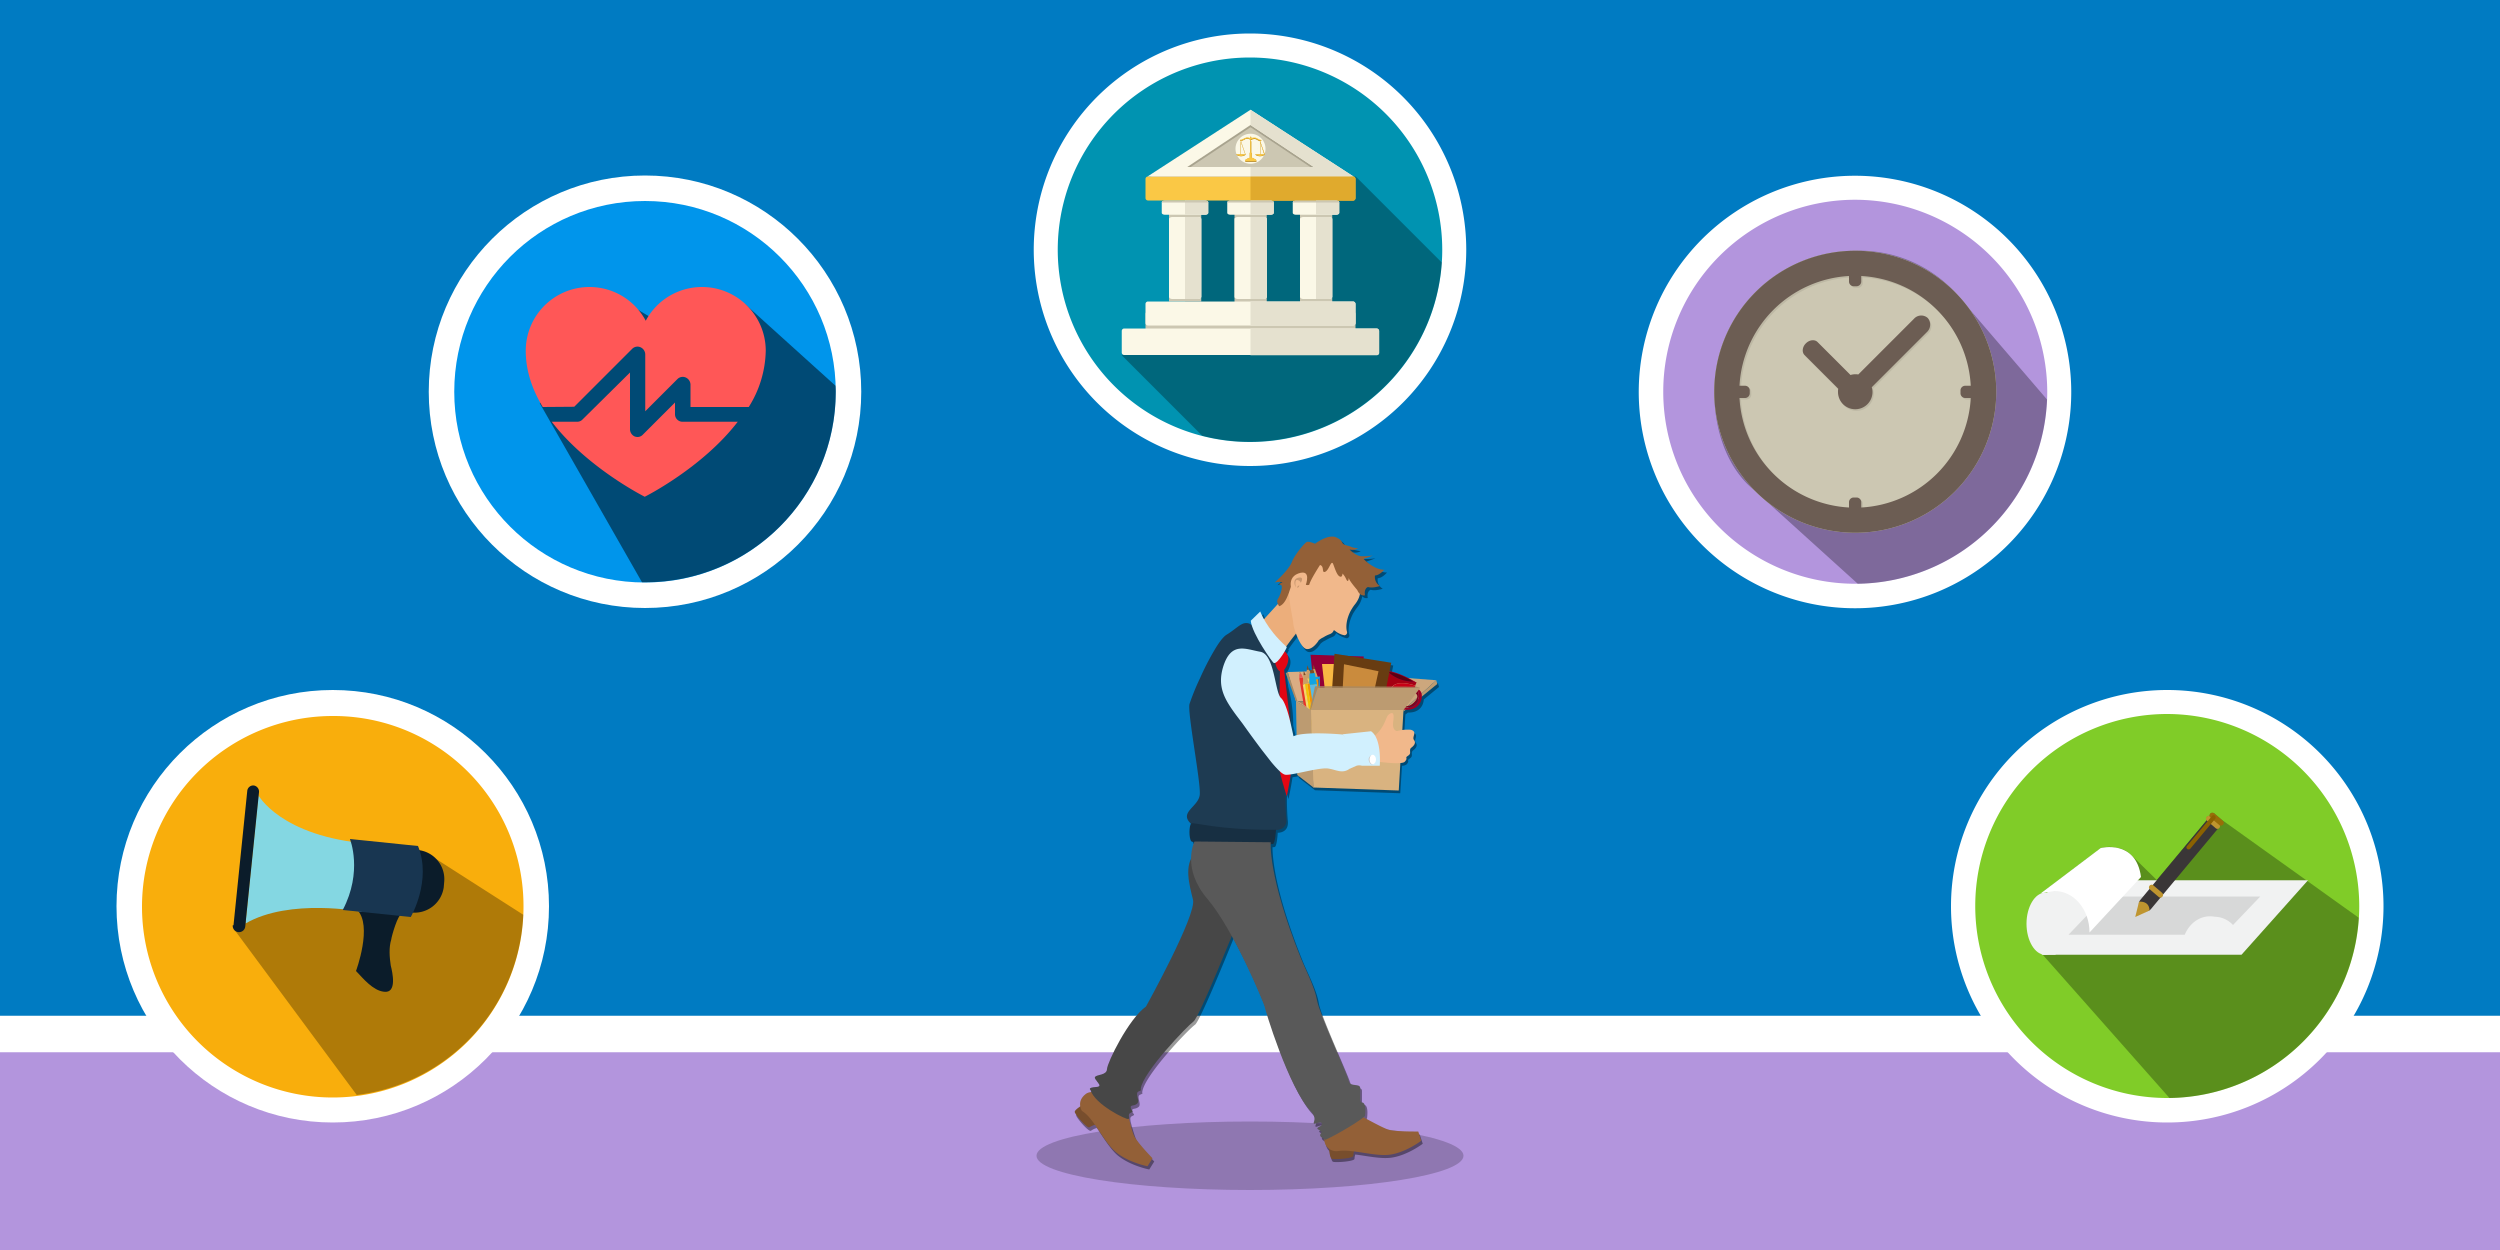 <svg xmlns="http://www.w3.org/2000/svg" viewBox="0 0 1000 500"><rect x="0" y="0" width="1000" height="500" fill="#808080" stroke="none"/><defs><clipPath id="a"><path fill="none" d="M295.7 172.1h24.7v26.7h-24.7z" transform="rotate(-84.2 308 185.5)"/></clipPath><clipPath id="b"><path fill="none" d="M297 170.7h12.9v16.1H297z" transform="matrix(.1 -.99 .99 .1 94.9 462.4)"/></clipPath></defs><title>Illegal Firing Reasons under California Law</title><path fill="#b395dd" d="M0 420.8h1000V500H0z"/><path fill="#007bc2" d="M0 0h1000v413.5H0z"/><path fill="#fff" d="M0 406.3h1000v14.6H0z"/><ellipse cx="500" cy="462.3" opacity=".2" rx="85.4" ry="13.7" style="isolation:isolate"/><path d="M433.2 443.4a5 5 0 012.2-4.8 3.2 3.2 0 012-.7l-.3-.8s-1.4-1 2.2-1.2-1.1-2.9-.4-4 4.7-.6 4.8-3.2 8.6-20 15.6-25c0 0 20.3-36.6 18.8-42.7-1.3-5.3-3.2-11.9-.6-16.6a18.2 18.2 0 011.2-6.5 3.1 3.1 0 01-1.2-.3c-1-1.2-.9-6.4 0-7.1-5.2-4.6 2.9-6.7 3.4-11.5s-5-32.9-4.1-36.3a91.9 91.9 0 014.2-10.3 108.7 108.7 0 015.8-11.3c1.7-2.9 3.4-5.2 4.8-6.1l.8-.5c2.4-1.6 3.9-3 5.3-3.7a3.6 3.6 0 012.9-.3 7.6 7.6 0 011.3.8 7.2 7.2 0 01-.4-1.9l3.8-3.7a27.2 27.2 0 001.4 3l5.6-6.1a2 2 0 010-2c.9-1.3 1.9-4.6 1.4-5.3a3.9 3.9 0 00-1-.5 5.8 5.8 0 011.4-.8 6.5 6.5 0 00-3.1.1s5.6-5 6.8-8.1 5.1-7.7 6-8.1 3.3.7 3.3.7 5.3-4.1 8.6-2.5 1.2 2.4 4.2 3.2.6.5 4.4 1.2a4.8 4.8 0 01-3.4.4s2.5 2.6 4.8 2.7a23 23 0 004.5-.3 35.8 35.8 0 01-3.6 1.3c-.4 0 4.3 4.5 8.2 4.4 0 0-1.8 2.2-3.7 2.3a4.1 4.1 0 002 4.2s-3 1-4.8.4c0 0-1.7.5-1.2 3.3a2.2 2.2 0 01-2.2-.7 9.5 9.5 0 01-1.9 4.3 21.6 21.6 0 00-1.5 2.2l-.1.1c-2.1 3.8-2.2 7.1-1.7 8.8a1.1 1.1 0 01-1.1 1.4 9.8 9.8 0 01-3.6-1.7c-1.1-.9-.1.5-2.3 1.3a17.7 17.7 0 00-2.4 1.2l-.6.3a7.3 7.3 0 00-1.4 1l-.1.1s-2.3 3.8-4.8 3.3c-1.6-.3-3.2-3.4-4.2-6.2a78.2 78.2 0 00-3.9 5.2l.2.2c.1.1-.3.8-.8 1.8.9.7 2.3 2.4.9 5.6a5 5 0 01-1 1.7l.7 5.6a61.3 61.3 0 012 15.5l1.2 5.4 1.1-.4-.2-13.6-4.1-11.2.8-.5 6.4-.2v-.3l.1.3h1l.1-.7.1-1.8.7 1.7.3.8h.1a.4.4 0 01.4-.4h.3l-.6-6.2 9.6.3v-.7l5.3.8 6.4.2-.1.8 11.1 1.7-.7 3.4a30.2 30.2 0 017.5 2.8l11.1.9.4 1.5-6.1 5c-.1 2.5-1.9 5.4-6.3 5.2l-1 .8v-.7l-.5 8a9.4 9.4 0 013.3-.1c2.9.8.3 2.8 1.3 4.1s-.3 2.5-1.1 3.1-.3 1.6-.5 2.3-1.1 1-1.4 1.4.5.6-.7 1.9a3.2 3.2 0 01-1.8.5l-.7 11-34.1-1.2-6.5-5v-.6l-2.5.4c-.7 4.6-1.6 8.7-1.6 8.7a20.3 20.3 0 01-.6-2 99 99 0 00.3 10.5c.7 5.2-4 5-4 5s-.3 5.4-1.2 5.7a5.5 5.5 0 01-.9.1c0 3.3.6 17.1 12.1 45.6 1.3 3.4 5.6 11.5 6.4 16.7s12.2 29.7 12.7 32.3 4.6.7 4.6 2.9v4.4c0 1.4.6 1.2.6 1.2 2.3-.4 1.4 5.4 1.4 5.4l-.8.7c2.4 1.2 7.7 4.2 10.2 5s11.7.7 11.7.7l1.2 3.7s-6.3 4.8-12.8 5.6c-4.1.5-9.4-.7-14.2-1.3a6 6 0 00-.3 1.7c.1 1.1-7.7 1.6-8.6 1.2-.7-.3-1-2.7-1.1-4a4.7 4.7 0 01-1-1 5 5 0 01-.8-2.9c-.7-.4-2-1-1.4-2 .8-1.2.5-.9-.9-1.8s2.2-1.2 1.4-2.5-3.9 1.5-3.1-.6-1-3.9-1-3.9c-9.2-9.4-18.8-41.8-18.8-42.3a239.9 239.9 0 00-13.1-28.2c-3.6 8.9-13.5 33-15.4 34.4-2.4 1.6-20.3 20.3-21.1 26.9-.1.7.7.4-.9 1.1s.8 3.8-.6 4.9-2.7.3-2.5 1.6 1.5 1.4 0 2c-1.1.5-.7 1.4-.7 2a66.6 66.6 0 002.2 7.3c1.1 2.5 7.3 8.9 7.3 8.9l-2 3.2s-7.7-1.5-12.7-5.7c-3-2.6-5.7-7.2-8.3-10.9a7 7 0 00-2.3 1.1c-.8.7-5.8-5.1-5.9-6.1.2-1 1.6-2.1 2.7-2.8z" opacity=".4" style="isolation:isolate"/><path fill="#cca77d" d="M574.5 272.1L561.4 284h-37.1l13.8-14.7 36.4 2.8z"/><path fill="#bc9b71" d="M574.5 272.1l.4 1.5-13.5 11v-.6l13.1-11.9z"/><path fill="#1e3b52" d="M479.9 317.9c.5-4.8-5-32.9-4.1-36.3a91.9 91.9 0 014.2-10.3 108.7 108.7 0 015.8-11.3c1.7-2.9 3.4-5.2 4.8-6.1l.8-.5c2.4-1.6 3.9-3 5.3-3.7a3.6 3.6 0 012.9-.3c2.4.7 17.1 15.6 16.8 39.6a65 65 0 01-1.9 14.5l-.2 6.4c-.1 5.8-.2 13.9.2 17.1.7 5.2-4 5-4 5a6.2 6.2 0 00-.9.1l-3.8.2c-3.3.2-8 .3-12.7.2l-3.6-.1a55.5 55.5 0 01-7.6-.8l-.9-.2a13.7 13.7 0 01-2.4-.7 6.9 6.9 0 01-.8-.3 5.7 5.7 0 01-1.3-.8c-5.2-4.7 2.9-6.8 3.4-11.7z"/><path fill="#784e2d" d="M542.2 458.8a11.3 11.3 0 00-.9 3.5c.1 1.1-7.7 1.6-8.6 1.2s-1.2-4.9-1.2-4.9zM439 449.6a11 11 0 00-3.2 1.3c-.8.7-5.8-5.1-5.9-6.1s3.3-2.9 3.3-2.9z"/><path fill="#172f42" d="M510.4 331.9s-.3 5.4-1.2 5.7-31.7.1-32.7-1.1-.9-6.4 0-7.1 10.6 2.7 33.9 2.5z"/><path fill="#936037" d="M567.3 452.6l1.2 3.7s-6.3 4.8-12.8 5.6c-6 .7-14.8-2.3-20.3-1.5a5 5 0 01-4.9-2 5.9 5.9 0 01-.8-3.5c.3-5.1 13.1-9.2 15.2-8.2s8 4.4 10.6 5.2 11.8.7 11.8.7zM461 463.3l-2 3.2s-7.7-1.5-12.7-5.7-8.8-13.7-13.5-16.4c0 0-2.5-3.7 1.5-6.8s15.5 3.6 16.2 5.7 2 8.6 3.1 11c1.2 2.6 7.4 9 7.4 9z"/><path fill="#474747" d="M494.1 371s-14.4 36-16.7 37.6-20.3 20.3-21.1 26.9c-.1.7.7.4-.9 1.1s.8 3.8-.6 4.9-2.7.3-2.5 1.6 1.5 1.4 0 2-.2 2-.9 2.5-13.6-5.9-15.2-11.6c0 0-1.4-1 2.2-1.2s-1.1-2.9-.4-4 4.7-.6 4.8-3.2 8.6-20 15.6-25c0 0 20.3-36.6 18.8-42.7s-3.7-13.8.7-18.6z"/><path fill="#595959" d="M544.1 439.7v-4.4c0-2.2-4.1-.3-4.6-2.9s-11.8-27-12.7-32.3-5.1-13.4-6.4-16.7c-13.4-33.3-12.1-46.5-12.1-46.5l-30.5-.3s-5.4 10.6 5.2 23 22.8 42.4 22.8 42.9 9.6 33 18.8 42.3c0 0 1.8 1.8 1 3.9s2.4-.7 3.1.6-2.9 1.6-1.4 2.5 1.7.6.9 1.8 1.7 1.9 1.8 2.3 12.5-6.3 16-9.5c0 0 .8-5.8-1.4-5.4.1-.1-.5 0-.5-1.3z"/><path fill="#daad83" d="M515.1 268.8l3.3 11.7h42.2l-5.3-12.9-40.2 1.2z"/><path fill="#a68964" d="M518.4 280.5l17.1.1.8 6-12-2.6-5.9-3.5z"/><path fill="#ecae7b" d="M515.7 236.6l-11.5 12.6 9.1 11s5.7-8 7.2-9.1-2-14.6-2-14.6z"/><path fill="#e30613" d="M513.3 260.2s3.4 1.5 1.4 6-4.1 1.8-4.6-1 3.2-5 3.2-5z"/><path fill="#e30613" d="M513.5 266.7s3.2 26.8 3.6 33-2.4 18.8-2.4 18.8-3.4-10.5-3.3-13.5l.6-38.2h1.5z"/><path fill="#9e0024" d="M568.7 277.8c-.4-3.3-5.5-3.1-5.5-3.1 1.5.2 4 .9 4.3 3 .4 3-2.1 7.6-10.4 4.3l-1.4-.6a5.7 5.7 0 002.3 1.5c8.4 3.2 11.1-1.9 10.7-5.1zm-11.1 2.7l5.9-4.2a10.2 10.2 0 00-1.1-.3l-5.8 3.8a15 15 0 001.3.9 1.2 1.2 0 01-.3-.2z"/><path fill="#80001d" d="M567.5 277.6c-.3-2.1-2.8-2.8-4.3-3-.7.3-9.8 3.6-7.4 6.6a9.8 9.8 0 001.4.6c8.2 3.4 10.7-1.2 10.3-4.2zm-1.8 3.3c-3.1 3.3-6.9.6-7.9-.2a15 15 0 01-1.3-.9l5.8-3.8a10.2 10.2 0 011.1.3l.1-.1c.1.1 5.9.8 2.2 4.7z"/><path fill="#a60012" d="M556.5 280.4a25.4 25.4 0 002.1 5.4 4.9 4.9 0 01-.7.5 6.4 6.4 0 01-3.5-.5 6.3 6.3 0 01-2.9-2s-1.7-3.7 2.3-15.7l12.8 4.9-.5 1.2c-.9-.2-12.4-4.3-9.6 6.2z"/><path fill="#9e0024" d="M553.9 268.2s4.6-.1 12.8 4.9a19.2 19.2 0 01-12.8-4.9z"/><path fill="#c80016" d="M566.2 274.3a32.5 32.5 0 01-7.5 11.6 27.7 27.7 0 01-2.1-5.4c-2.9-10.6 8.6-6.5 9.6-6.2z"/><path fill="#5a0014" d="M555.3 268.8s3.6 0 10 3.8a14.6 14.6 0 01-10-3.8z"/><path fill="#930037" d="M545.5 262.6l-1.6 22.9-17.2.7-2.5-24.3 21.3.7z"/><path fill="#f9b843" d="M540.9 265.6l-.7 16.2h-9.6l-1.8-16.2h12.1z"/><path fill="#683c11" d="M556.5 265.1l-5.6 28.1-19.1-2.4 2-29.3 22.7 3.6z"/><path fill="#ca8b3d" d="M551.4 268.5l-4.5 20.6-10.5-1.2 1.2-22.2 13.8 2.8z"/><path fill="#f39200" d="M526.3 271h.9l1.8 21.1-.9.1z"/><path fill="#f3c400" d="M525.4 271.1h1l1.7 21-.9.2z"/><path fill="#f3d868" d="M524.5 271.2h.9l1.8 21-.9.1z"/><path fill="#ca9e67" d="M524.5 271.2l2.7-.2-1.2-3.4-.9.1-.6 3.5z"/><path fill="#7d4e24" d="M525.1 267.7l.9-.1-.6-1.7-.3 1.8z"/><path fill="#f39200" d="M524.2 271.2l.9-.2 3.4 21h-.9z"/><path fill="#f3c400" d="M523.3 271.3l.9-.2 3.4 21h-.9z"/><path fill="#f3d868" d="M522.5 271.5l.9-.1 3.4 20.9-.9.1z"/><path fill="#ca9e67" d="M522.4 271.5l2.6-.4-1.4-3.3-.9.1-.3 3.6z"/><path fill="#7d4e24" d="M522.7 267.9l.9-.1-.7-1.7-.2 1.8zM526.9 293.5h.1a.1.1 0 00.1-.1l-.1-1.4a.1.1 0 00-.1-.1h-.1a.1.1 0 00-.1.1l.1 1.3.1.2zM524.8 271.4h.5a.6.6 0 00.5-.6l-.2-2.3a.6.6 0 00-.6-.5h-.5a.6.6 0 00-.5.6l.2 2.3a.6.6 0 00.6.5z"/><path fill="#10a4e3" d="M523.8 269.4l1.1-.1 1-.1.9 4.5-1.5.2-1.6.1.1-4.6z"/><path fill="#59bae3" d="M525.3 273.9l1.5-.2.7 17.3-.8.1h-.7l-2.3-17.1 1.6-.1z"/><path fill="#10a4e3" d="M526.7 291.1l.8-.1-.2 1.6h-.4l-.4.1-.5-1.6h.7zM527.9 270.6l.1 9h-.5l-.1-8.6.5-.4z"/><path fill="#10a4e3" d="M525.4 270.9l2.5-.3-.5 1.1-1.9.1-.1-.9z"/><path fill="#7d4e24" d="M524.8 290.4l-.5.1c-.3.1-.5.3-.4.6l.5 2.2c.1.3.3.5.6.4l.5-.1c.3-.1.5-.3.4-.6l-.5-2.2c0-.2-.3-.4-.6-.4z"/><path fill="#ab6b31" d="M520 268.8h-.1a.1.1 0 01-.1.1l.3 1.3a.1.1 0 00.1.1h.1a.1.1 0 00.1-.1l-.3-1.3a.1.1 0 00-.1-.1z"/><path fill="#e6332a" d="M521.8 291.6l-1.2-8.9.5-.1 1.2 8.5-.5.5z"/><path fill="#e6332a" d="M524.3 291l-2.5.6.4-1.1 1.9-.4.2.9z"/><path fill="#e65c55" d="M526.1 292.3l-1.1.2-1 .2-1.4-4.3 1.5-.4 1.4-.3.6 4.6z"/><path fill="#e6332a" d="M524.1 288l-1.5.4-2.9-17.1.7-.2.8-.1 4.3 16.7-1.4.3z"/><path fill="#e65c55" d="M520.4 271.1l-.7.2v-1.6l.4-.1.4-.1.7 1.5-.8.1z"/><path fill="#f39200" d="M522.9 273.5l.9-.2 3.4 21h-.9z"/><path fill="#f3c400" d="M521.9 273.5l.9-.2 3.4 21-.9.1z"/><path fill="#f3d868" d="M521.1 273.8l.9-.2 3.4 21-.9.1z"/><path fill="#ca9e67" d="M521.1 273.7l2.6-.4-1.4-3.3-.9.1-.3 3.6z"/><path fill="#7d4e24" d="M521.4 270.1l.9-.1-.8-1.7-.1 1.8z"/><path fill="#d1f0fe" d="M514.7 258.8c.2.2-3.6 7-5.2 6.4-.5-.2-8.7-11.7-9.2-16.9l3.8-3.7c.1 0 2.1 6.6 10.6 14.2z"/><path fill="#d9b380" d="M561.4 284l-1.9 32.2-34.2-1.2-1-31h37.1z"/><path fill="#f1b88b" d="M549.2 294.9c4.9-3.9 5-8 6.2-9s2.5-1.4 1.9 2.6 1.6 3.9 1.6 3.9a16.5 16.5 0 015.4-.5c2.9.8.3 2.8 1.3 4.1s-.3 2.5-1.1 3.1-.3 1.6-.5 2.3-1.1 1-1.4 1.4.5.6-.7 1.9-10.5 0-10.5 0l-2.9-9.6a3.1 3.1 0 01.7-.2z"/><path fill="#bc9b71" d="M518.4 280.5l6 3.5 1 31-6.5-5z"/><path fill="#d1f0fe" d="M494.5 286.1l2.5 3.3 1 1.4a429 429 0 006.6 9l3.9 5c2.5 3 4.5 5 5.7 5.1 2.6.3 13.5-3 17-2.5s5.7 2.3 8.8 0-1.9-13.5-2.9-13.6h-.1s-15-1.4-19.6.7l-1.2-5.4c-.9-3.9-2.3-8.6-3.8-9.9-2.5-2.3-2.5-17.5-8.3-18.5s-11.6-4.2-14.8 5.9c-2.5 8.1.5 13.1 5.2 19.5z"/><path fill="#d1f0fe" d="M538.1 295.4l-1-1.7 11.3-1.2c4.4 2.9 3.5 13.8 3.5 13.8h-7.1a3.9 3.9 0 00-2.2 0l-2.5 1.1-5.2-7.3z"/><path fill="#c6c6c6" d="M549.2 305.7h-.8s-2.2-2.1.1-3.6z"/><path fill="#fff" d="M547.8 303.8c0 1.1.6 1.9 1.3 1.9s1.3-.9 1.3-1.9-.6-1.9-1.3-1.9-1.3.8-1.3 1.9z"/><path fill="#f1b88b" d="M517.3 249.2c0 1.9 2.8 10 5.3 10.4s4.8-3.3 4.8-3.3v-.1a8.7 8.7 0 011.4-1l.6-.3a13.3 13.3 0 012.4-1.2c2.2-.8 1.2-2.2 2.3-1.3a8.4 8.4 0 003.6 1.7 1.1 1.1 0 001.1-1.4c-.5-1.7-.4-5 1.7-8.8a.1.1 0 01.1-.1 14.3 14.3 0 011.5-2.2c4.6-6 .5-11.1-6.4-17.3s-13.7-1-18.2 3.1-.2 19.9-.2 21.8z"/><path fill="#936037" d="M511.7 242.5s-1.4-1.7-.5-3 1.9-4.6 1.4-5.3a3.9 3.9 0 00-1-.5 5.8 5.8 0 011.4-.8 6.5 6.5 0 00-3.1.1s5.6-5 6.8-8.1 5.1-7.7 6-8.1 3.3.7 3.3.7 5.3-4.1 8.6-2.5 1.2 2.4 4.2 3.2.6.5 4.4 1.2a4.8 4.8 0 01-3.4.4s2.5 2.6 4.8 2.7a23 23 0 004.5-.3 35.8 35.8 0 01-3.6 1.3c-.4 0 4.3 4.5 8.2 4.4 0 0-1.8 2.2-3.7 2.3a4.1 4.1 0 002 4.2s-3 1-4.8.4c0 0-1.7.5-1.2 3.3 0 0-1.9.7-3.1-2.1 0 0-3.2-3.7-3.3-4.6s-.1 1.5-.7.9-.4-1.2-1.9-2.9c0 0 0 1.7-1.1 1.2s-1.8-2.8-2.6-4.9-1.6 2.3-3.2 3-.2-2.2-2.1-2.7c0 0-3.9 6-4.3 7.9a2 2 0 01-1.4 0c-.5-.3-1-4.1-3.6-3.2-2.5.6-2.8 10.3-7 11.8z"/><path fill="#f1b88b" d="M522.3 234s2.5-6.6-3-4.6-2.1 9.2-.7 9 3.7-4.4 3.7-4.4z"/><path fill="#c7966e" d="M520.3 233.1s1.7-2.6-1-2-1 3.9-1 3.9-.6-3 .5-3a1.7 1.7 0 011.5 1.1zM519.7 233.9s0 1.2-.7 1.1.8-.8.7-1.1z"/><path fill="#bc9b71" d="M561.4 284l6.7-8.9h-41l-2.8 8.9h37.1z"/><path fill="#a68964" d="M568.1 275.1l-1.4-.4-40.7-.2 1.1.6h41z"/><path fill="#a68964" d="M526 274.5l-2 9.2.3.3 2.8-8.9-1.1-.6zM514.3 269.3l.8-.5 3.9 11.7h-.6l-4.1-11.2z"/><path fill="#d9b380" d="M519 280.5h-.6l5.6 3.2v-.2l-5-3z"/><path fill="#fff" d="M586.5 99.8A86.5 86.5 0 11500 13.4a86.5 86.5 0 0186.5 86.4"/><path fill="#0093b1" d="M576.9 99.8A76.9 76.9 0 11500 23a77 77 0 0176.9 76.8"/><path fill-opacity=".3" d="M474.4 75.4l-.4 51.2-25.3 15.5 32.2 32.2a75.2 75.2 0 0019.1 2.4 77 77 0 0076.7-71.7l-34.4-34.4z"/><path fill="#ccc7b2" d="M500 46.9l-28.2 21.2h59.3L500 46.9zM506.7 121.6h-12.9V84.7h12.9zM532.9 122.2H520V85.3h12.9zM480.5 120.6h-12.9V83.8h12.9zM459.2 134.2h82a1 1 0 001-1v-7.6a1 1 0 00-1-1h-82a1 1 0 00-1 1v7.6a1 1 0 001 1"/><path fill="#fbf8e7" d="M459.2 130.2h82a1 1 0 001-1v-7.6a1 1 0 00-1-1h-82a1 1 0 00-1 1v7.6a1 1 0 001 1M550.7 131.4h-101a1 1 0 00-1 1v8.6a1 1 0 001 1h100.9a1 1 0 001-1v-8.6a1 1 0 00-.9-1M469 86.8c-.8 0-1.4.4-1.4.8v31.1c0 .5.6.9 1.4.9h10.1c.8 0 1.4-.4 1.4-.9V87.6c0-.5-.6-.8-1.4-.8zM483.3 85.1V81c0-.5-.6-.8-1.4-.8h-15.8c-.8 0-1.4.3-1.4.8v4.1c0 .5.6.8 1.4.8h15.8c.8 0 1.4-.3 1.4-.8M495.2 86.8c-.8 0-1.4.4-1.4.8v31.1c0 .5.6.9 1.4.9h10.1c.8 0 1.4-.4 1.4-.9V87.6c0-.5-.6-.8-1.4-.8zM509.5 85.1V81c0-.5-.6-.8-1.4-.8h-15.8c-.8 0-1.4.3-1.4.8v4.1c0 .5.6.8 1.4.8h15.8c.8 0 1.4-.3 1.4-.8M521.4 86.8c-.8 0-1.4.4-1.4.8v31.1c0 .5.6.9 1.4.9h10.1c.8 0 1.4-.4 1.4-.9V87.6c0-.5-.6-.8-1.4-.8zM535.7 85.1V81c0-.5-.6-.8-1.4-.8h-15.8c-.8 0-1.4.3-1.4.8v4.1c0 .5.6.8 1.4.8h15.8c.8 0 1.4-.3 1.4-.8"/><path fill="#a8a38e" d="M500.2 50.9l25.3 16.8h-50.6l25.3-16.8zm0-6.1L459 71.5h82.4l-41.2-26.7z"/><path fill="#fac845" d="M459.2 80.2h82a1 1 0 001-1v-7.6a1 1 0 00-1-1h-82a1 1 0 00-1 1v7.6a1 1 0 001 1"/><path fill="#fbf8e7" d="M500.2 50l25.3 16.8h-50.6L500.2 50zm0-6.1L459 70.6h82.4l-41.2-26.7z"/><path fill="#fbf8e7" d="M506.2 59.5a6 6 0 11-12 0 6 6 0 016-6 6 6 0 016 6"/><path fill="#ad7700" d="M502.2 64.2l.1-.3a.1.1 0 00-.1-.1h-.3a1.4 1.4 0 00-1.2-.5v-2a.1.1 0 00-.1-.1h-.1v-4.5a.3.3 0 00-.1-.2V56a3.7 3.7 0 011.4-.4c.9 0 1.5.9 2.4.8.5-.1.6-.3 0-.3-.9-.1-1.5-.9-2.3-.9h-.2a5 5 0 00-1.2.2V55c0-.2-.1-.3-.2-.3s-.2.1-.2.3v.3a6 6 0 00-1.2-.2h-.2c-.9.1-1.5.8-2.3.9-.6-.1-.5.2 0 .3.9.1 1.5-.8 2.4-.8a3.3 3.3 0 011.4.4v.5a.3.3 0 00-.1.2v4.5h-.1a.1.1 0 00-.1.1v2a2.3 2.3 0 00-1.2.5h-.3a.1.1 0 00-.1.1v.3a.1.1 0 00.1.1h-.2a.1.1 0 00-.1.1v.3a.1.1 0 00.1.1h4.3a.1.1 0 00.1-.1v-.3a.1.1 0 00-.1-.1z"/><path fill="#ad7700" d="M496.4 61.8v-4.9l1.7 4.9zm0-5.2l-.1-.1a.1.1 0 11.2 0l-.1.1m-.1 5.2h-1.7l1.7-4.9zm1.9 0l-1.8-5.2a.2.2 0 10-.2-.2.2.2 0 00.2.2l-1.8 5.2h-.2a3.2 3.2 0 004 0zM504.1 61.8v-4.9l1.6 4.9zm0-5.2l-.1-.1a.1.1 0 11.2 0l-.1.1m-.1 5.2h-1.7l1.7-4.9zm1.9 0l-1.8-5.2a.2.2 0 10-.2-.2.2.2 0 00.2.2l-1.8 5.2h-.3a3.2 3.2 0 004 0z"/><path fill="#fac845" d="M502.2 64l.1-.3a.1.1 0 00-.1-.1h-.3a1.4 1.4 0 00-1.2-.5v-2a.1.1 0 00-.1-.1h-.1v-4.5a.3.3 0 00-.1-.2v-.5a3.7 3.7 0 011.4-.4c.9 0 1.5.9 2.4.8.5-.1.6-.3 0-.3-.9-.1-1.5-.9-2.3-.9h-.2a5 5 0 00-1.2.2v-.3c0-.2-.1-.3-.2-.3s-.2.1-.2.3v.3a6 6 0 00-1.2-.2h-.2c-.9.1-1.5.8-2.3.9-.6-.1-.5.2 0 .3.9.1 1.5-.8 2.4-.8a3.3 3.3 0 011.4.4v.5a.3.3 0 00-.1.2V61h-.1a.1.1 0 00-.1.1v2a2.3 2.3 0 00-1.2.5h-.3a.1.1 0 00-.1.1v.3a.1.1 0 00.1.1h-.2l-.2-.1v.3a.1.1 0 00.1.1h4.3a.1.1 0 00.1-.1V64a.1.1 0 00-.1-.1h-.2z"/><path fill="#fac845" d="M496.4 61.7v-4.9l1.7 4.9zm0-5.3l-.1-.1a.1.1 0 11.1.1m-.1 5.3h-1.7l1.7-4.9zm1.9 0l-1.8-5.2a.2.2 0 10-.2-.2.2.2 0 00.2.2l-1.8 5.2h-.2a3.2 3.2 0 004 0zM504.1 61.7v-4.9l1.6 4.9zm0-5.3l-.1-.1a.1.1 0 11.1.1m-.1 5.3h-1.7l1.7-4.9zm1.9 0l-1.8-5.2a.2.2 0 10-.2-.2.2.2 0 00.2.2l-1.8 5.2h-.3a3.2 3.2 0 004 0z"/><path fill="#e5e1cf" d="M500.2 43.9V50l25.3 16.8h-25.3v3.8h41.2z"/><path fill="#e0aa2d" d="M541.2 70.6h-41v9.7h41a1 1 0 001-1v-7.6a1 1 0 00-1-1.1"/><path fill="#e5e1cf" d="M479.1 86.8H474v32.8h5.1c.8 0 1.4-.4 1.4-.9V87.6c0-.4-.7-.8-1.4-.8M505.3 86.8h-5.1v32.8h5.1c.8 0 1.4-.4 1.4-.9V87.6a1.3 1.3 0 00-1.4-.8M531.5 86.8h-5.1v32.8h5.1c.8 0 1.4-.4 1.4-.9V87.6c0-.4-.6-.8-1.4-.8M481.9 80.2H474v5.7h7.9c.8 0 1.4-.3 1.4-.8V81c0-.4-.6-.8-1.4-.8M508.1 80.2h-7.9v5.7h7.9c.8 0 1.4-.3 1.4-.8V81c0-.4-.6-.8-1.4-.8M534.3 80.2h-7.9v5.7h7.9c.8 0 1.4-.3 1.4-.8V81c0-.4-.6-.8-1.4-.8M550.7 131.4h-50.5v10.7h50.5a1 1 0 001-1v-8.6a1.1 1.1 0 00-1-1.1M541.2 120.6h-41v9.7h41a1 1 0 001-1v-7.6a1 1 0 00-1-1.1"/><path fill="#ccc7b2" d="M483.3 81c0-.4-.5-.7-1.2-.8h-16.2c-.7.1-1.2.4-1.2.8zM490.9 81h18.6c0-.4-.5-.7-1.2-.8h-16.2c-.7.1-1.2.4-1.2.8M517.1 81h18.6c0-.4-.5-.7-1.2-.8h-16.2a1.4 1.4 0 00-1.2.8"/><path fill="#fff" d="M828.5 156.7a86.5 86.5 0 11-86.4-86.4 86.5 86.5 0 0186.4 86.4"/><path fill="#b395dd" d="M818.9 156.7a76.8 76.8 0 11-76.8-76.8 77 77 0 0176.8 76.8"/><path fill-opacity=".3" d="M742.1 100.3a56.4 56.4 0 00-56.4 56.4c0 15.6 5.2 30.9 16.5 39.8l40.9 37a76.9 76.9 0 0075.7-73.7l-36.9-43a52.2 52.2 0 00-39.8-16.5z"/><path fill="#ccc7b2" d="M742.1 100.3a56.4 56.4 0 1056.4 56.4 56.4 56.4 0 00-56.4-56.4"/><path fill="#bdb8a4" d="M745.1 203.6v-2.2a1.9 1.9 0 00-1.8-1.8H742a1.9 1.9 0 00-1.8 1.8v2.2a46.4 46.4 0 01-43.8-43.8h2.3a1.9 1.9 0 001.8-1.8v-1.3a1.9 1.9 0 00-1.8-1.8h-2.3a46.5 46.5 0 0143.8-43.9v2.3a1.9 1.9 0 001.8 1.8h1.3a1.9 1.9 0 001.8-1.8V111a46.4 46.4 0 0143.8 43.9h-2.3a1.9 1.9 0 00-1.8 1.8v1.3a1.9 1.9 0 001.8 1.8h2.3a46.2 46.2 0 01-43.8 43.8m-2.4-102.7a56.4 56.4 0 00-56.4 56.4c0 31.2 25.4 54.6 56.5 54.6s53.6-23.5 53.6-54.6-22.6-56.4-53.7-56.4"/><path fill="#6c5d53" d="M744.5 203v-2.2a1.9 1.9 0 00-1.8-1.8h-1.3a1.9 1.9 0 00-1.8 1.8v2.2a46.4 46.4 0 01-43.8-43.8h2.3a1.9 1.9 0 001.8-1.8v-1.3a1.9 1.9 0 00-1.8-1.8h-2.3a46.5 46.5 0 0143.8-43.9v2.3a1.9 1.9 0 001.8 1.8h1.3a1.9 1.9 0 001.8-1.8v-2.3a46.4 46.4 0 0143.8 43.9H786a1.9 1.9 0 00-1.8 1.8v1.3a1.9 1.9 0 001.8 1.8h2.3a46.4 46.4 0 01-43.8 43.8m-2.4-102.7a56.4 56.4 0 1056.4 56.4 56.4 56.4 0 00-56.4-56.4"/><path fill="#bdb8a4" d="M771.6 127.9a3.9 3.9 0 00-5.5.3l-22.3 22.3a4.9 4.9 0 00-1.2-.1 6.3 6.3 0 00-1.9.3l-13.2-13.2c-1.1-1.1-3.2-.9-4.6.5l-.1.1c-1.4 1.4-1.6 3.5-.5 4.6l13.5 13.5a5.3 5.3 0 00-.1 1.3 6.9 6.9 0 1013.8-.1 5.8 5.8 0 00-.3-1.9l22-22a4 4 0 00.4-5.6"/><path fill="#6c5d53" d="M771.1 127.2a3.9 3.9 0 00-5.5.3l-22.3 22.3a4.9 4.9 0 00-1.2-.1 6.3 6.3 0 00-1.9.3L727 136.8c-1.1-1.1-3.2-.9-4.6.5l-.1.1c-1.4 1.4-1.6 3.5-.5 4.6l13.5 13.5a5.3 5.3 0 00-.1 1.3 6.9 6.9 0 1013.8 0 5.8 5.8 0 00-.3-1.9l22-22a4.1 4.1 0 00.4-5.7"/><circle cx="258" cy="156.7" r="86.5" fill="#fff"/><circle cx="258" cy="156.7" r="76.3" fill="#0095eb"/><path d="M334.3 156.7a19.3 19.3 0 00-.1-2.4l-36-32.5-32.5 8.4-10.7-6.4-39.1 37.5 40.9 71.6h1.1a76.2 76.2 0 0076.4-76.2z" opacity=".5" style="isolation:isolate"/><path fill="#ff5757" d="M229.7 162.7l23.2-23.2a3 3 0 013.3-.6 3.2 3.2 0 011.9 2.8v22.8l12.9-12.9a3 3 0 013.3-.6 3.2 3.2 0 011.9 2.8v9h23.3a43.6 43.6 0 006.8-22.5 25.5 25.5 0 00-48-12 25.5 25.5 0 00-48 12c0 8.2 2.7 15.7 6.8 22.5l12.6-.1z"/><path fill="#ff5757" d="M273 168.7a3 3 0 01-3-3V161l-12.9 12.9a2.9 2.9 0 01-2.1.9 3.6 3.6 0 01-1.1-.2 3.2 3.2 0 01-1.9-2.8V149l-19 18.8a2.9 2.9 0 01-2.1.9h-10.2c14.2 18.5 37.2 30 37.2 30s23-11.5 37.2-30z"/><path fill="#fff" d="M953.4 362.5a86.5 86.5 0 11-86.5-86.5 86.5 86.5 0 0186.5 86.5"/><path fill="#80cc28" d="M943.7 362.5a76.8 76.8 0 11-76.8-76.9 77 77 0 0176.8 76.9"/><path fill-opacity=".3" d="M884.8 325.1a.8.8 0 00-.7.4 1 1 0 00-.2.9 1 1 0 00-1.1.3 1.4 1.4 0 00-.1 1.4l-20 23.9-9.6-9.4a13.2 13.2 0 00-2.6-2.2 10.8 10.8 0 00-2.8-1.1l-2.7-.5a8.8 8.8 0 00-2.3 0l-1.6.2a2.8 2.8 0 01-.6.1l-24.1 18.2 5.7-1c4.8 0 9 2.8 11.5 7.2L817 381.8l50.8 57.4a76.9 76.9 0 0075.7-72.1l-54.4-38.9-3.5-3-.8-.1z"/><path fill="#f1f2f2" d="M896.6 381.9h-79.5l26.6-29.8h79.5z"/><path fill="#f1f2f2" d="M822.1 381.9l18.5-19.8s-16.2-13.4-23.1-3.5-.7 23.3-.7 23.3z"/><path fill="#f1f2f2" d="M825.4 369.5c0 6.9-3.4 12.4-7.4 12.4s-7.4-5.6-7.4-12.4 3.4-12.4 7.4-12.4 7.4 5.5 7.4 12.4"/><path fill="#d7d8d8" d="M885.9 366.7a10.2 10.2 0 017.3 3.3l10.9-11.4H842l-14.6 15.3h46.5c2-4.9 6.7-8.2 12-7.2"/><path fill="#fff" d="M816.2 357.4l24.1-18.2s14.1-3.6 16.1 11.6L835.8 373c0-9.2-6.2-16.6-14-16.6z"/><path fill="#3a3637" d="M857 363.9l-.6-.5a2.5 2.5 0 01-.3-3.4l26.9-32.3a2.5 2.5 0 013.4-.3l.6.5a2.5 2.5 0 01.3 3.4l-26.9 32.3a2.4 2.4 0 01-3.4.3"/><path fill="#bf952f" d="M855.6 360.7s4.1-.6 4.2 3.5l-5.7 2.6 1.5-6.1zM863.5 358.8l-3.5-3a1 1 0 011.3-1.7l3.5 3a1.1 1.1 0 01.2 1.5 1 1 0 01-1.5.2M886.3 331.3l-3.5-3a1 1 0 011.3-1.7l3.5 3a1.1 1.1 0 01.2 1.5 1 1 0 01-1.5.2"/><path fill="#986e08" d="M887.7 330l-3.5-3a1 1 0 01-.1-1.5 1.1 1.1 0 011.5-.2l3.5 3a1.1 1.1 0 01-1.4 1.7"/><path fill="#8b6100" d="M874.9 339.6a.8.8 0 01-.1-1.2l10-12a.8.8 0 011.2-.1 1 1 0 01.1 1.2l-10 12a1 1 0 01-1.2.1"/><circle cx="133.1" cy="362.5" r="86.5" fill="#fff"/><path fill="#f9ae0c" d="M209.4 362.5a76.3 76.3 0 11-76.5-76.1 76 76 0 0176.5 76.1"/><path fill-opacity=".3" d="M209.3 365.9l-34.7-22.2s-27.5 21.5-44.7 15.5-36.2 12.6-36.2 12.6l49 66.2a76 76 0 0066.6-72.1z"/><path fill="#0b1c2a" d="M160.8 365.6c-1.6-.2-4.2 9-4.3 10.2-1 3.2-.7 7.1-.2 10.4.7 2.8 2.6 11.2-2.7 10.5-4.5-.5-8.4-5.4-11.2-8.3 0 0 6.8-18.3.4-24.5l18.1 1.8z"/><path fill="#84d7e2" d="M103.3 318s8.8 16.6 44.2 19.5l-2.8 27.2s-28.8-5.6-46.5 4.7l5.2-51.4"/><path fill="#0b1c2a" d="M146.4 351.8a11.7 11.7 0 0010.8 12.5l7.3.7a11.8 11.8 0 0013-10.1l.2-2.4a11.7 11.7 0 00-10.6-12.5l-7.1-.7c-6.8-.7-12.7 3.9-13.3 10.1z"/><path fill="#183651" d="M140 335.7s5.2 12.9-2.9 28.3l27.2 2.8s8.5-14.6 2.9-28.4l-27.2-2.8z"/><g clip-path="url(#a)"><path fill="#c8c7c7" d="M141 361.1a30.4 30.4 0 0014.3-4.3 24 24 0 009.3-9.4 22.2 22.2 0 002.9-8.3c5.4 13.4-3 27.6-3 27.6l-27-2.7 1.4-3.2 2.3.2" opacity=".5"/></g><g clip-path="url(#b)"><path fill="#fff" d="M151.6 346.5a18 18 0 01-10.2 4.1c1.2-8.9-1.3-15-1.3-15l18.1 1.9c-.3 3.5-3.6 6.8-6.6 9" opacity=".2"/></g><path fill="#0b1c2a" d="M93.1 370.1a2.5 2.5 0 005 .5l5.5-53.7a2.5 2.5 0 00-2-2.7 2.4 2.4 0 00-2.7 2.2l-5.5 53.7z"/></svg>